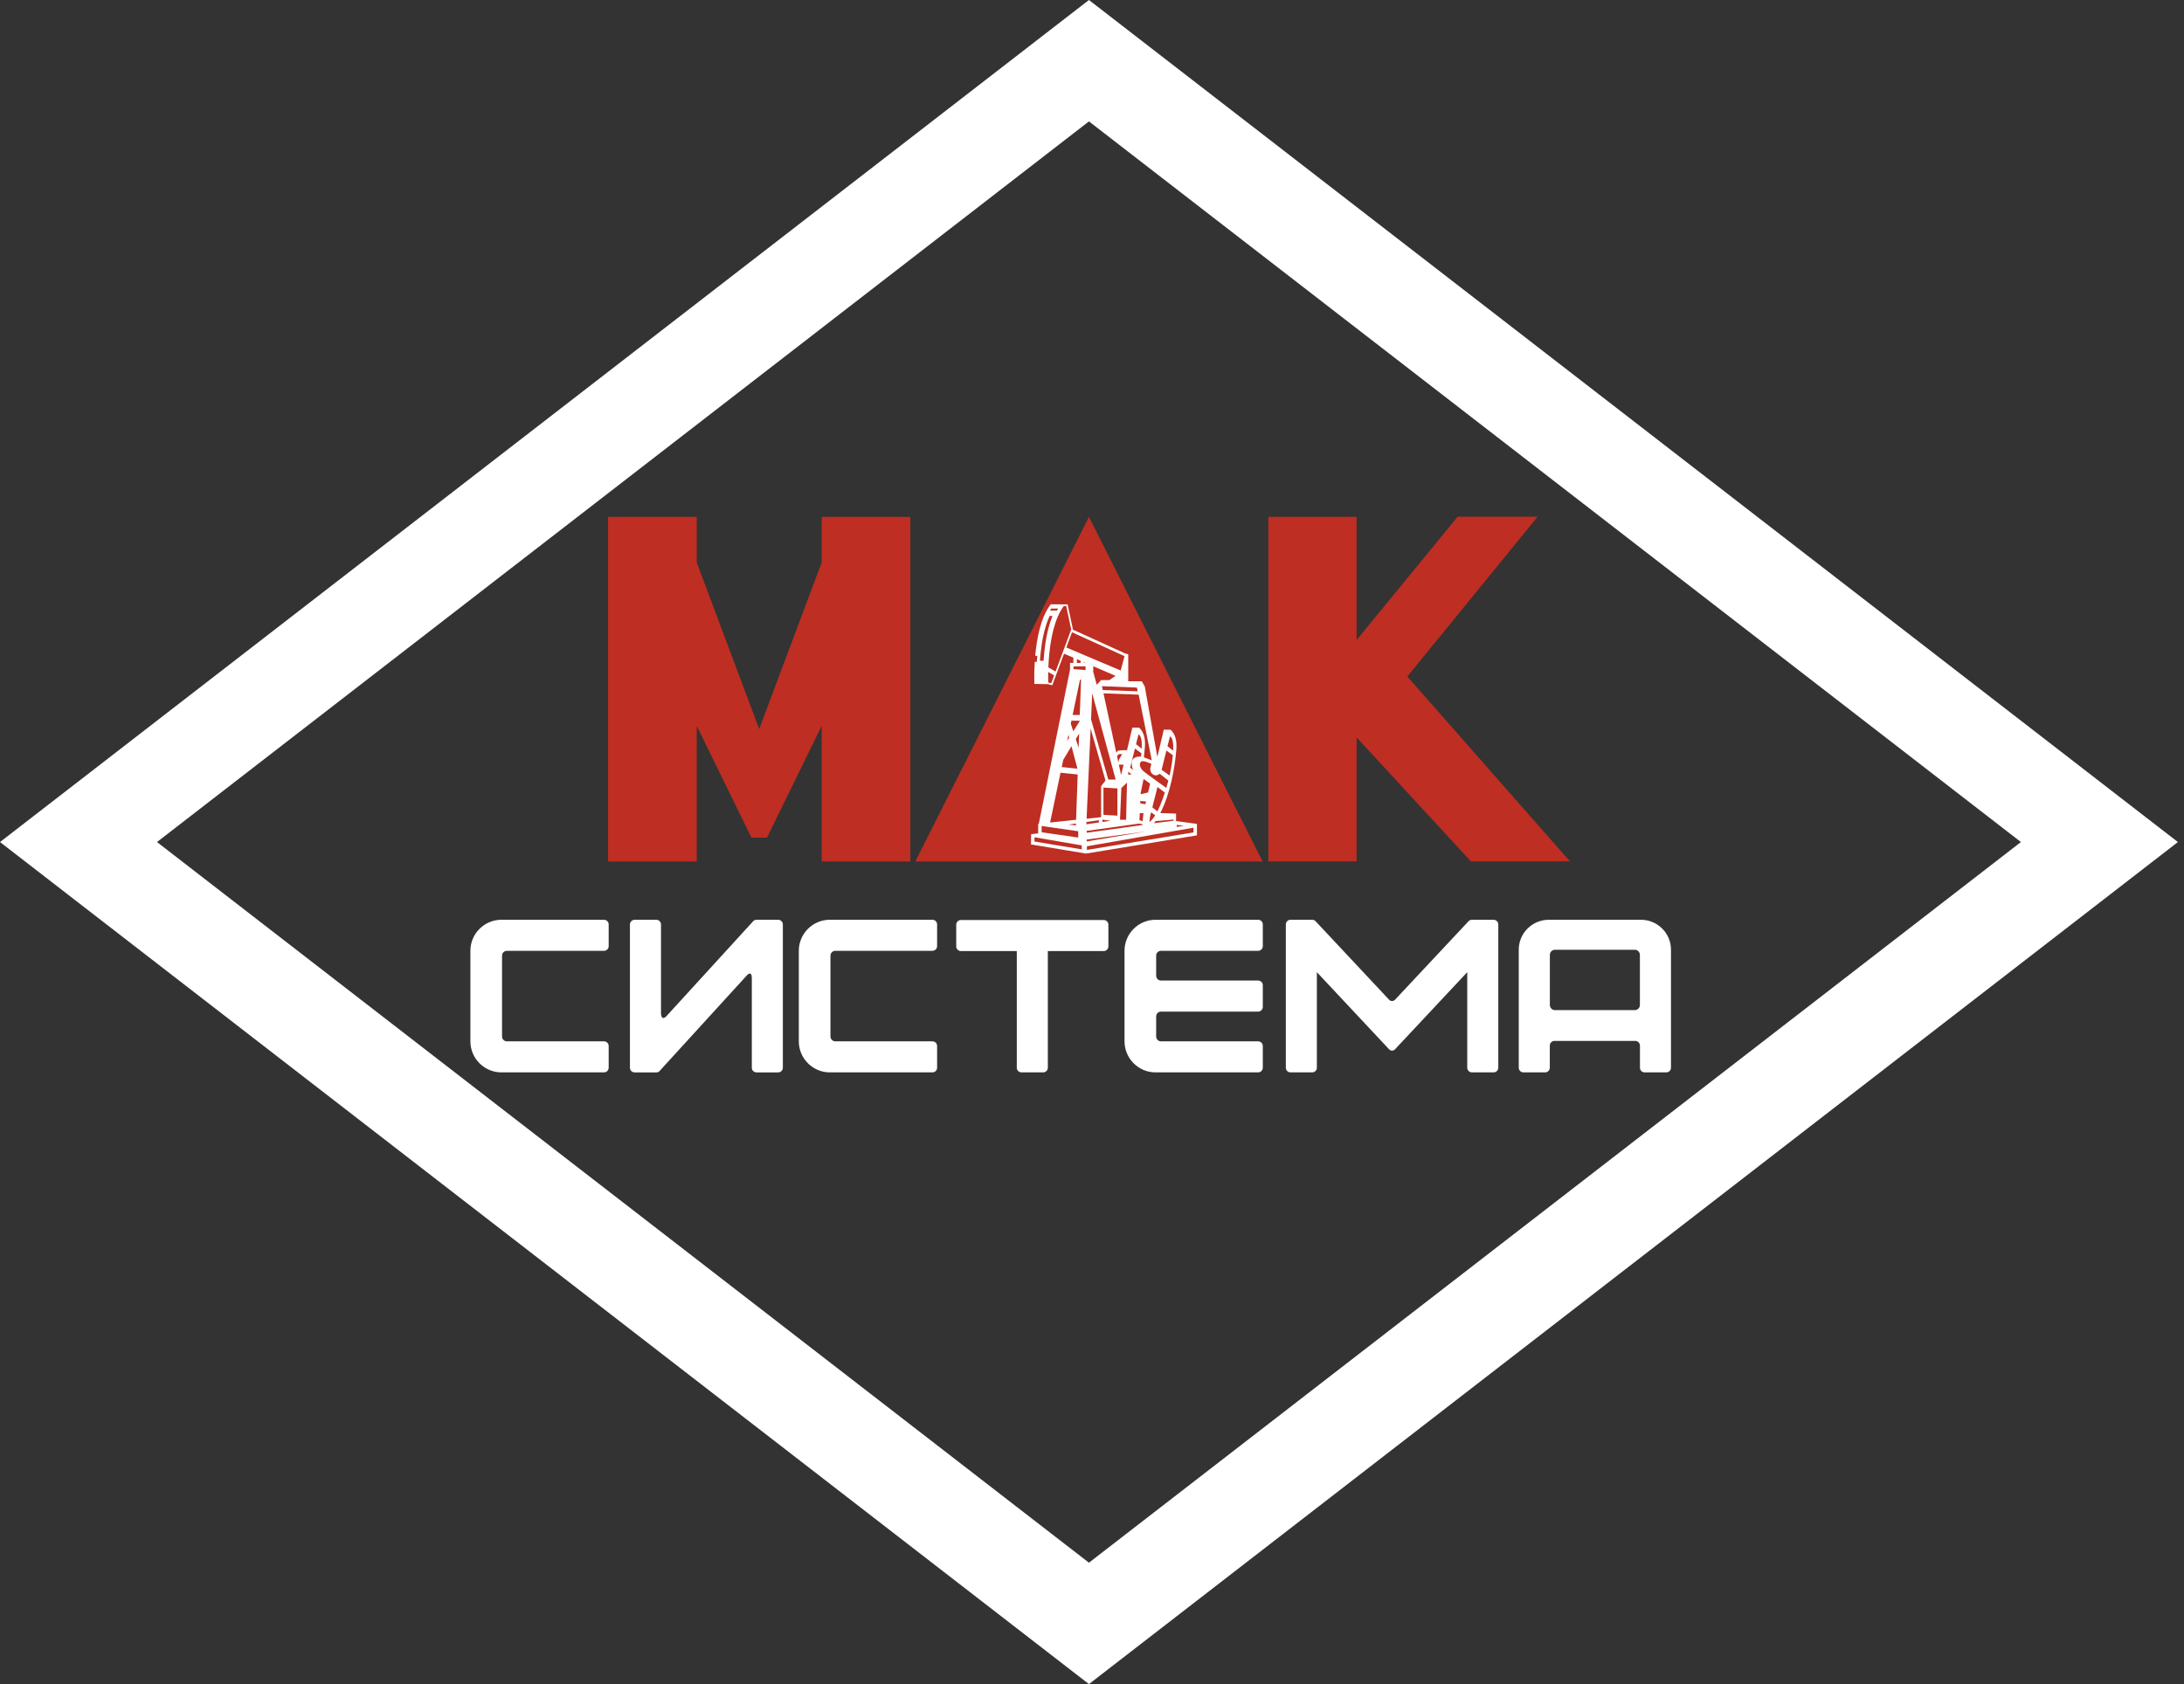 <?xml version="1.0" encoding="UTF-8"?> <svg xmlns="http://www.w3.org/2000/svg" width="153" height="118" viewBox="0 0 153 118" fill="none"><rect x="0" y="0" width="153" height="118" fill="#333333" stroke="none"/><path fill-rule="evenodd" clip-rule="evenodd" d="M76.286 118L152.572 59L76.286 0L0 59L76.286 118.001V118ZM76.286 109.494L141.575 59L76.286 8.506L10.998 59L76.287 109.495L76.286 109.494Z" fill="white"></path><path fill-rule="evenodd" clip-rule="evenodd" d="M64.121 60.362H88.452L76.286 36.215L64.121 60.362Z" fill="#BE2E22"></path><path fill-rule="evenodd" clip-rule="evenodd" d="M42.598 60.362H48.811V50.859L52.641 58.691H53.731L57.562 50.859V60.362H63.775V36.215H57.562V39.413L53.186 51.079L48.811 39.413V36.215H42.598V60.362Z" fill="#BE2E22"></path><path fill-rule="evenodd" clip-rule="evenodd" d="M88.856 60.361H95.037V51.667L103.043 60.354H109.983L98.589 47.401L107.716 36.207H102.112L95.037 44.844V36.214H88.856V60.361Z" fill="#BE2E22"></path><path fill-rule="evenodd" clip-rule="evenodd" d="M35.125 64.446H42.315C42.494 64.446 42.641 64.593 42.641 64.772V66.295C42.641 66.474 42.494 66.621 42.315 66.621H35.509C35.322 66.621 35.17 66.773 35.17 66.96V72.625C35.17 72.811 35.322 72.964 35.509 72.964H42.315C42.494 72.964 42.641 73.111 42.641 73.29V74.812C42.641 74.992 42.494 75.139 42.315 75.139H35.125C33.931 75.139 32.953 74.161 32.953 72.967V66.617C32.953 65.423 33.931 64.445 35.125 64.445V64.446ZM108.571 73.266C108.571 73.083 108.721 72.933 108.904 72.933H114.554C114.737 72.933 114.887 73.083 114.887 73.266V74.813C114.887 74.992 115.033 75.139 115.213 75.139H116.735C116.914 75.139 117.061 74.992 117.061 74.813V66.543C117.061 65.39 116.118 64.447 114.965 64.447H108.492C107.339 64.447 106.396 65.39 106.396 66.543V74.813C106.396 74.992 106.543 75.139 106.722 75.139H108.245C108.424 75.139 108.571 74.992 108.571 74.813V73.266ZM108.935 70.777H114.523C114.721 70.777 114.883 70.615 114.883 70.416V66.907C114.883 66.709 114.721 66.547 114.523 66.547H108.935C108.737 66.547 108.575 66.709 108.575 66.907V70.416C108.575 70.615 108.737 70.777 108.935 70.777ZM90.079 74.813V64.772C90.079 64.593 90.225 64.446 90.405 64.446H91.927C92.014 64.446 92.094 64.481 92.153 64.537C92.161 64.545 92.169 64.553 92.177 64.563L97.318 70.053C97.372 70.111 97.447 70.14 97.521 70.14C97.595 70.14 97.67 70.111 97.724 70.053L102.865 64.563C102.872 64.554 102.88 64.546 102.889 64.537C102.947 64.481 103.027 64.446 103.114 64.446H104.637C104.816 64.446 104.963 64.593 104.963 64.772V74.813C104.963 74.992 104.816 75.139 104.637 75.139H103.114C102.935 75.139 102.788 74.992 102.788 74.813V68.118L97.724 73.526C97.67 73.584 97.595 73.613 97.521 73.613C97.447 73.613 97.371 73.584 97.318 73.526L92.253 68.118V74.813C92.253 74.992 92.106 75.139 91.927 75.139H90.405C90.225 75.139 90.079 74.992 90.079 74.813ZM80.95 64.446H88.14C88.319 64.446 88.466 64.593 88.466 64.772V66.295C88.466 66.474 88.319 66.621 88.14 66.621H81.334C81.147 66.621 80.995 66.773 80.995 66.96C80.995 67.427 80.996 67.894 80.995 68.362C80.995 68.551 81.144 68.705 81.334 68.705H88.14C88.319 68.705 88.466 68.852 88.466 69.031V70.554C88.466 70.733 88.319 70.88 88.14 70.88H81.334C81.147 70.88 80.995 71.032 80.995 71.219V72.625C80.995 72.811 81.147 72.964 81.334 72.964H88.14C88.319 72.964 88.466 73.111 88.466 73.29V74.812C88.466 74.992 88.319 75.139 88.14 75.139H80.95C79.755 75.139 78.778 74.161 78.778 72.967V66.617C78.778 65.423 79.755 64.445 80.95 64.445V64.446ZM67.315 64.464H77.322C77.501 64.464 77.648 64.611 77.648 64.79V66.313C77.648 66.492 77.501 66.639 77.322 66.639H73.406V74.812C73.406 74.992 73.259 75.139 73.08 75.139H71.557C71.378 75.139 71.231 74.992 71.231 74.812V66.639H67.316C67.136 66.639 66.989 66.492 66.989 66.313V64.79C66.989 64.611 67.136 64.464 67.316 64.464H67.315ZM58.133 64.446H65.323C65.502 64.446 65.649 64.593 65.649 64.772V66.295C65.649 66.474 65.502 66.621 65.323 66.621H58.517C58.331 66.621 58.178 66.773 58.178 66.96V72.625C58.178 72.811 58.331 72.964 58.517 72.964H65.323C65.502 72.964 65.649 73.111 65.649 73.29V74.812C65.649 74.992 65.502 75.139 65.323 75.139H58.133C56.939 75.139 55.961 74.161 55.961 72.967V66.617C55.961 65.423 56.939 64.445 58.133 64.445V64.446ZM52.669 74.813V68.57C52.666 68.397 52.648 68.268 52.593 68.236C52.549 68.211 52.455 68.207 52.363 68.298L46.185 75.067C46.129 75.112 46.058 75.14 45.98 75.14H44.458C44.278 75.14 44.131 74.993 44.131 74.814V64.773C44.131 64.594 44.278 64.447 44.458 64.447H45.98C46.159 64.447 46.306 64.594 46.306 64.773V71.004C46.309 71.176 46.362 71.286 46.417 71.318C46.472 71.349 46.575 71.318 46.682 71.205L52.787 64.522C52.846 64.473 52.917 64.447 52.994 64.447H54.517C54.696 64.447 54.843 64.594 54.843 64.773V74.814C54.843 74.993 54.696 75.14 54.517 75.14H52.994C52.815 75.14 52.668 74.993 52.668 74.814L52.669 74.813Z" fill="white"></path><path fill-rule="evenodd" clip-rule="evenodd" d="M81.078 53.032L81.528 51.127H81.992C81.992 51.127 82.491 51.438 82.41 52.489C82.306 53.837 81.973 55.637 81.284 56.97L82.388 57.006V57.53L83.851 57.726V58.532L76.079 59.807L72.223 59.166L72.235 58.452L72.729 58.391V57.721L72.773 57.717L74.961 46.919V46.446H75.195V46.082L74.541 45.801L73.717 48.016L73.412 47.937L72.463 47.921C72.463 47.921 72.432 47.264 72.489 46.372H72.631L72.67 45.953H72.521C72.631 44.732 72.912 43.231 73.613 42.34L74.791 42.348L75.168 44.12L78.83 45.788L79.038 45.844V47.738H79.989L80.198 48.1L81.078 53.032ZM79.88 56.287L80.242 56.352L80.286 56.16L79.887 56.12L79.879 56.287L79.88 56.287ZM80.107 56.978H79.848L79.825 57.465L80.052 57.534C80.06 57.317 80.089 57.099 80.107 56.977V56.978ZM79.909 55.649L80.43 55.525L80.57 54.91L80.114 54.577L79.914 55.541L79.909 55.649ZM80.952 57.531C80.917 57.581 80.882 57.631 80.846 57.68L82.216 57.506V57.426L80.951 57.531H80.952ZM80.641 56.917L80.927 57.126C80.799 57.334 80.659 57.506 80.515 57.595L80.578 57.168L80.641 56.917H80.641ZM81.081 56.85L80.728 56.568L81.087 55.143L81.6 55.531C81.6 55.531 81.389 56.248 81.081 56.85ZM80.053 57.806C80.052 57.792 80.052 57.778 80.051 57.764L79.805 57.708L76.129 58.217V58.347L80.053 57.806ZM79.386 53.949C79.331 53.839 79.288 53.691 79.28 53.497C79.264 53.023 79.749 53.001 79.934 53.01C79.944 52.932 79.952 52.854 79.96 52.777L79.51 52.447L79.174 53.795L79.385 53.949L79.386 53.949ZM80.133 53.063L80.686 53.272L79.769 48.673L77.305 48.582L78.202 52.743C78.242 52.67 78.299 52.601 78.376 52.586C78.487 52.566 78.77 52.562 78.952 52.562L79.325 50.985H79.789C79.789 50.985 80.287 51.295 80.206 52.347C80.189 52.574 80.165 52.814 80.134 53.062L80.133 53.063ZM78.538 54.305L78.58 54.131L78.711 53.577H78.382L78.539 54.305H78.538ZM79.038 54.073V54.276L79.277 54.262L79.038 54.073ZM78.254 52.988L78.353 53.445C78.353 53.445 78.336 53.322 78.442 53.126C78.549 52.929 78.627 52.838 78.627 52.838H78.387C78.387 52.838 78.322 52.893 78.254 52.987V52.988ZM79.983 52.454L79.585 52.144L79.757 51.455C79.96 51.55 80.005 51.97 79.983 52.454ZM79.644 48.176L77.196 48.08L77.254 48.349L79.708 48.438L79.644 48.176ZM76.832 47.982L77.136 47.651H77.721L78.147 47.354L76.588 46.682V46.957L76.583 47.054L76.833 47.982H76.832ZM76.514 48.579L76.433 50.404L77.643 54.624H78.158L76.514 48.579ZM76.404 51.046L76.121 57.363L77.137 57.256V55.084L77.445 54.69L76.404 51.046ZM76.982 57.469L76.111 57.596L76.104 57.755L76.982 57.629V57.469ZM77.232 57.593L77.8 57.512L77.232 57.432V57.593ZM78.462 57.439H78.888L78.952 54.839L78.558 55.212L78.462 57.439ZM77.303 55.184L78.28 55.242V57.151L77.303 57.093V55.184ZM75.371 57.828L75.376 57.703L74.852 57.779L75.371 57.828ZM75.385 57.44L75.497 54.266L74.295 54.142L73.564 57.632L75.385 57.44ZM72.973 57.874L75.535 58.244V58.684L72.973 58.314V57.874ZM76.129 58.826L80.316 58.254L76.129 58.957V58.826ZM82.437 57.8L82.937 57.859L82.437 57.94V57.8ZM76.144 59.551V59.297H76.147L83.611 57.994V58.326L76.144 59.551ZM75.782 59.235V59.513L72.467 58.962L72.472 58.665L75.782 59.235V59.235ZM75.441 46.445H75.701V46.299L75.441 46.187V46.444V46.445ZM75.933 46.445H76.038L75.933 46.399V46.445ZM78.779 45.975L78.51 46.98L74.702 45.368L75.099 44.301L78.779 45.974V45.975ZM73.442 46.761L73.948 47.052L75.043 44.11L74.694 42.467L74.526 42.46C73.878 43.322 73.62 44.717 73.512 45.768C73.479 46.098 73.456 46.429 73.442 46.76V46.761ZM73.847 47.323L73.432 47.084C73.431 47.149 73.43 47.214 73.429 47.279C73.427 47.452 73.427 47.629 73.433 47.804L73.428 47.818L73.643 47.873L73.847 47.323ZM73.56 42.779H74.049L74.127 42.639H73.64L73.56 42.779ZM73.106 46.297C73.119 46.109 73.135 45.92 73.154 45.732C73.236 44.93 73.398 43.976 73.732 43.159H73.534C73.153 43.961 72.979 44.994 72.897 45.794C72.88 45.961 72.865 46.129 72.854 46.297H73.106H73.106ZM75.205 46.699V46.88L76.048 46.95V46.687L75.205 46.699ZM75.66 47.623H75.731L75.644 50.094H75.143L75.66 47.623ZM74.484 53.243L75.063 52.284L75.479 53.858L74.379 53.745L74.484 53.244V53.243ZM75.365 51.782L75.598 51.396L75.563 52.392L75.365 51.783L75.365 51.782ZM75.628 50.547L75.188 51.24L75.015 50.705L75.058 50.498H75.629L75.627 50.548L75.628 50.547ZM74.904 51.688L74.762 51.912L74.851 51.486L74.904 51.688H74.904ZM81.714 52.587L82.164 52.917C82.098 53.622 81.937 54.342 81.937 54.342L81.378 53.936L81.714 52.587ZM82.187 52.596L81.789 52.286L81.961 51.597C82.164 51.692 82.209 52.111 82.187 52.596ZM81.705 55.206L81.85 54.695L81.242 54.214C81.242 54.214 81.033 54.415 80.805 54.284C80.578 54.153 80.582 53.956 80.582 53.877C80.582 53.798 80.656 53.523 80.656 53.523C80.656 53.523 80.08 53.239 79.931 53.37C79.782 53.501 79.856 53.789 80.053 53.986C80.25 54.183 81.706 55.206 81.706 55.206L81.705 55.206Z" fill="#FEFEFE"></path></svg> 